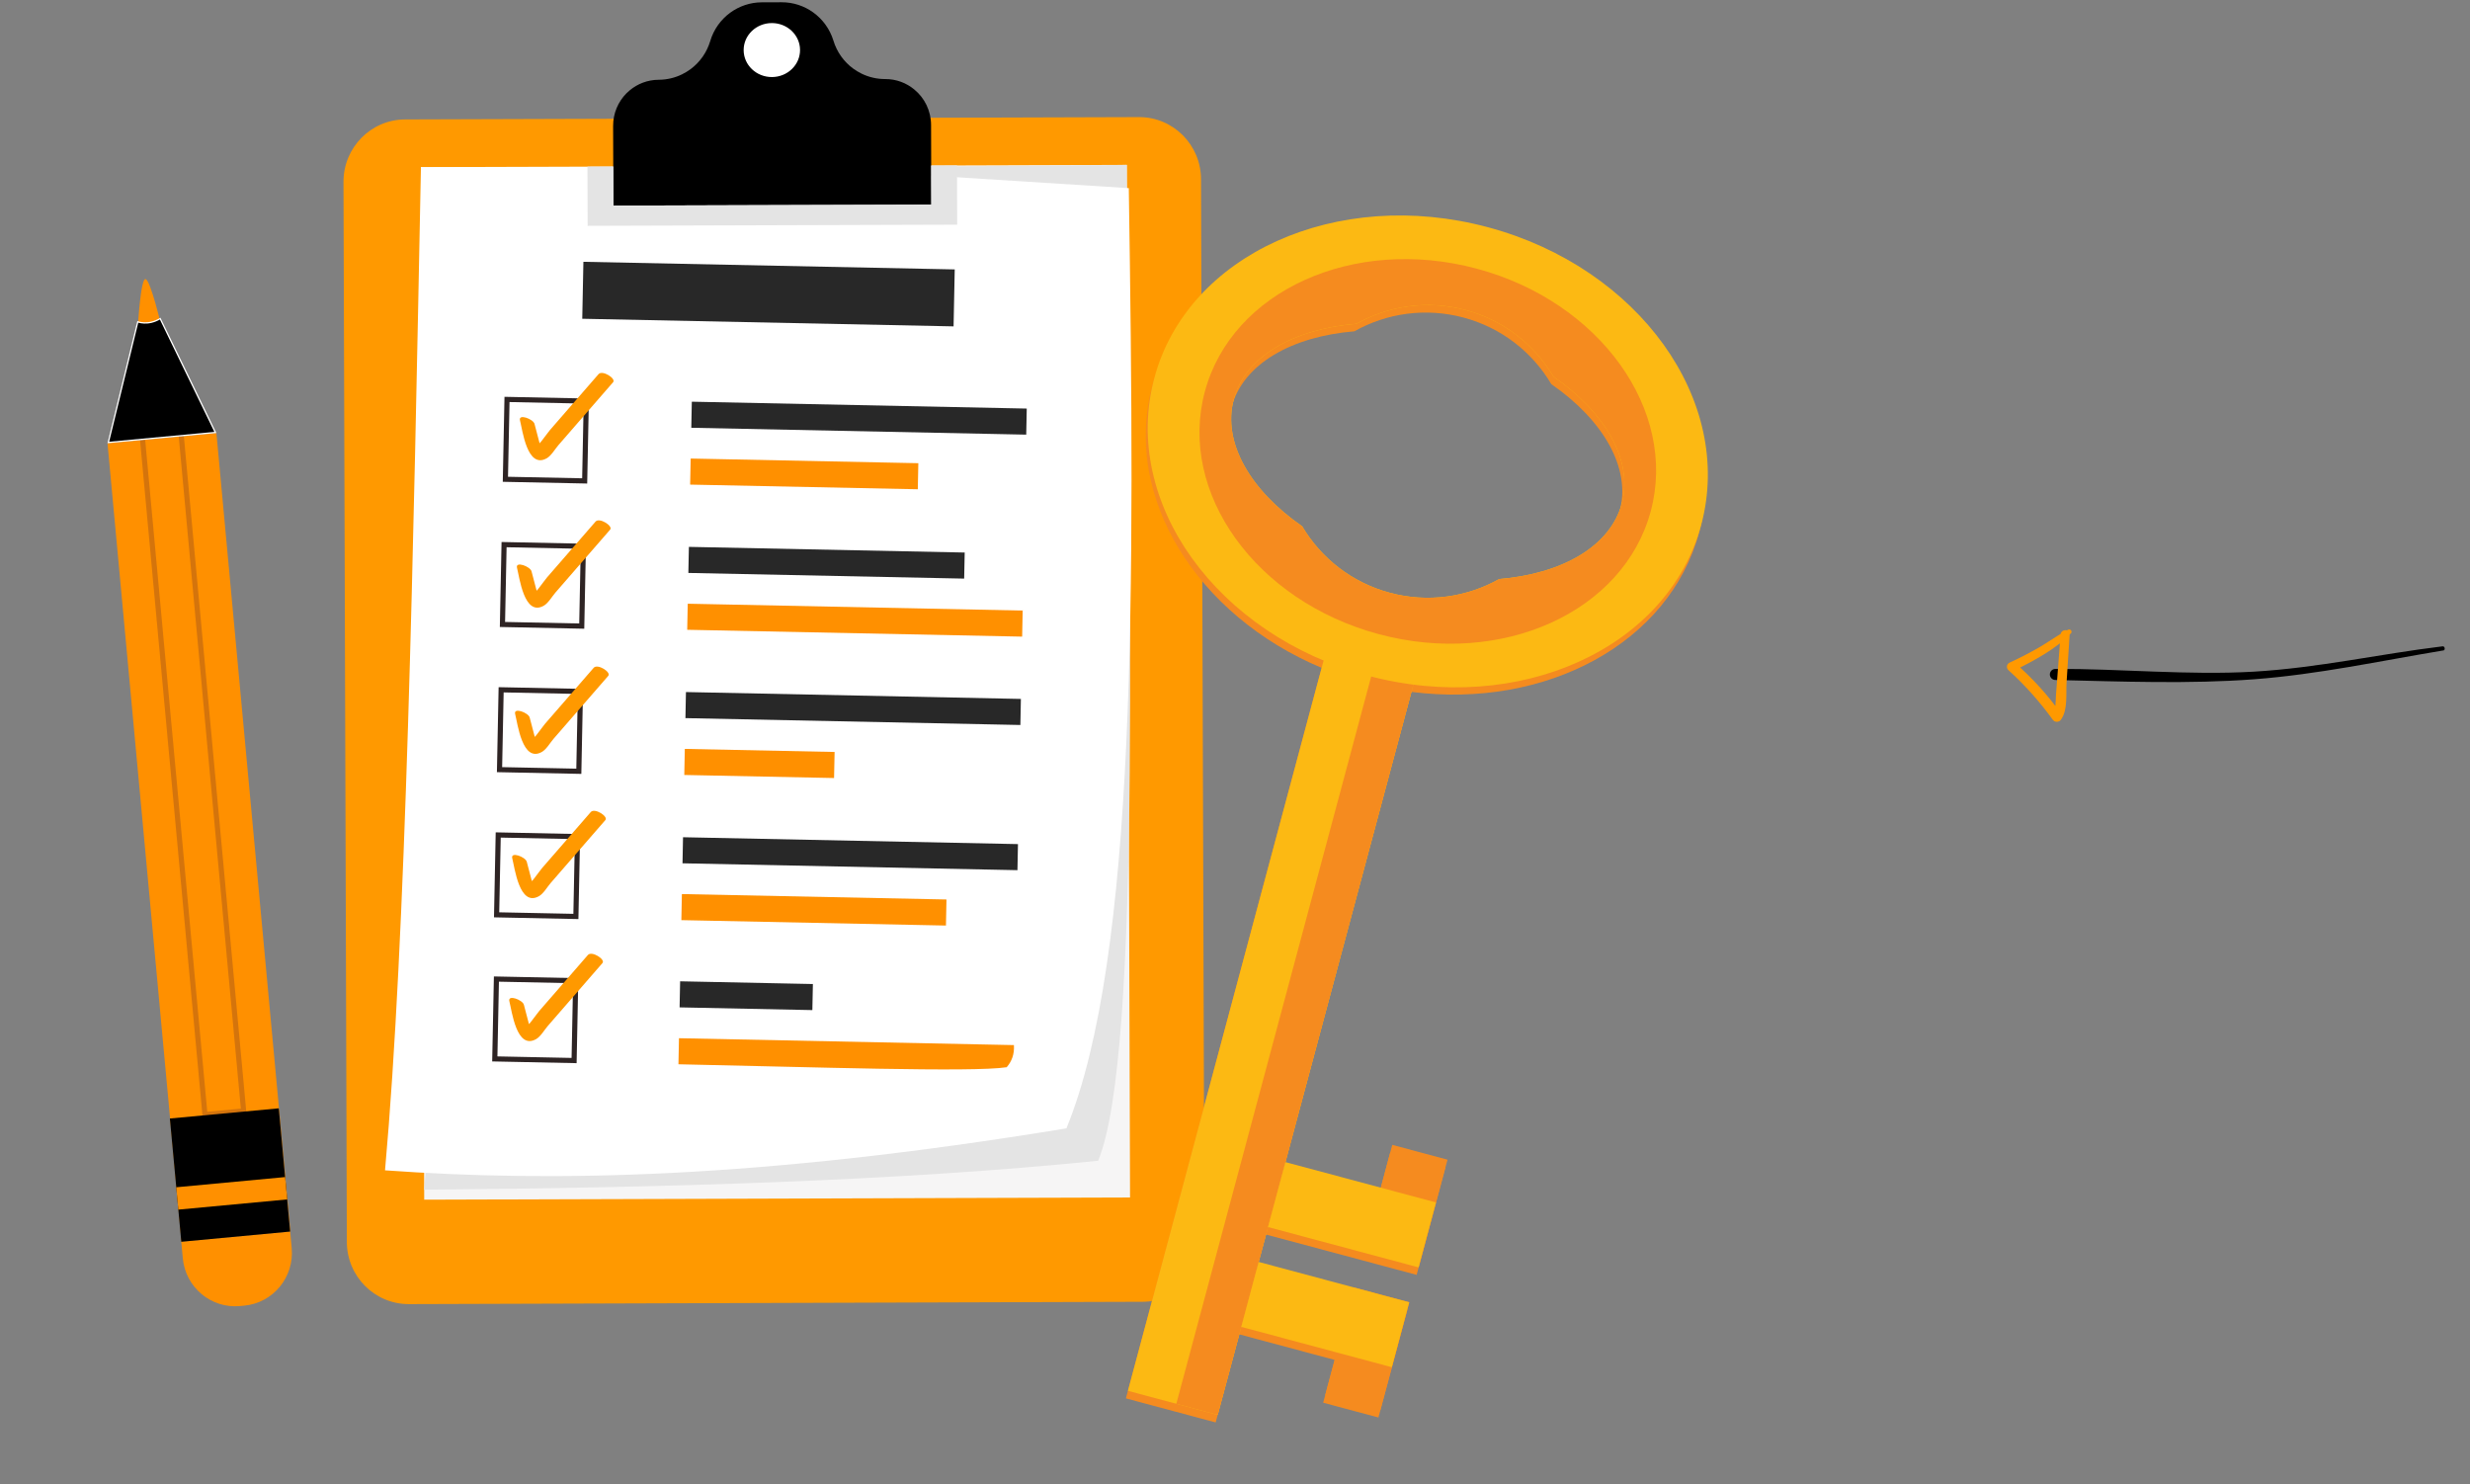 <svg width="481" height="289" viewBox="0 0 481 289" fill="none" xmlns="http://www.w3.org/2000/svg">
<rect x="0" y="0" width="481" height="289" fill="#808080" stroke="none"/>
<path d="M475.754 126.671C463.359 128.73 451.517 131.319 438.991 132.275C426.464 133.23 412.935 132.708 400.267 132.413C399.982 132.417 399.707 132.306 399.504 132.107C399.3 131.907 399.184 131.635 399.181 131.349C399.178 131.064 399.289 130.788 399.488 130.584C399.688 130.38 399.961 130.263 400.246 130.259C412.858 130.2 426.227 131.534 438.854 130.797C451.481 130.059 463.171 127.383 475.66 125.861C476.124 125.806 476.249 126.613 475.777 126.684L475.754 126.671Z" fill="black"/>
<path d="M403.305 123.299C400.355 126.427 396.049 128.66 392.258 130.583L392.422 129.128C395.806 132.059 398.823 135.389 401.41 139.045L399.702 139.106C400.416 138.058 400.284 136.611 400.371 135.386C400.457 134.161 400.568 132.839 400.661 131.567L401.269 123.571C401.351 122.445 403.109 122.402 403.038 123.544C402.834 126.677 402.632 129.805 402.434 132.927C402.303 135.066 402.695 138.184 401.412 140.037C401.331 140.189 401.21 140.318 401.063 140.41C400.916 140.502 400.748 140.553 400.575 140.559C400.402 140.566 400.231 140.526 400.078 140.445C399.926 140.364 399.797 140.244 399.705 140.098C397.187 136.608 394.31 133.393 391.121 130.506C391.014 130.412 390.931 130.293 390.88 130.16C390.829 130.027 390.81 129.883 390.827 129.742C390.843 129.6 390.894 129.464 390.974 129.346C391.055 129.228 391.163 129.131 391.288 129.063C393.276 128.148 395.222 127.145 397.125 126.055C399.001 124.967 400.781 123.633 402.715 122.638C402.811 122.581 402.924 122.561 403.033 122.582C403.142 122.603 403.24 122.662 403.308 122.75C403.377 122.837 403.411 122.946 403.405 123.057C403.399 123.168 403.353 123.273 403.275 123.353L403.305 123.299Z" fill="#FF9900"/>
<g clip-path="url(#clip0)">
<path d="M222.531 253.502L79.626 253.954C72.973 253.975 67.563 248.56 67.542 241.861L66.89 35.426C66.869 28.726 72.246 23.278 78.897 23.257L221.802 22.805C228.455 22.785 233.865 28.2 233.886 34.898L234.538 241.333C234.561 248.032 229.184 253.481 222.531 253.502Z" fill="#FF9900"/>
<path d="M219.426 32.109L81.974 32.543L82.609 233.619L220.061 233.184L219.426 32.109Z" fill="#F6F5F5"/>
<path d="M219.424 32.11C219.714 110.519 222.526 205.075 213.847 226.04C175.336 229.942 130.236 231.297 82.599 231.673L100.08 33.093L219.424 32.11Z" fill="#E4E4E4"/>
<path d="M207.671 219.729C147.66 229.597 107.533 230.233 74.978 227.902C79.052 182.675 80.506 107.556 81.971 32.559L154.323 32.492L219.817 36.639C221.018 114.47 221.349 186.366 207.671 219.729Z" fill="white"/>
<path d="M185.921 52.465L113.61 50.982L113.386 62.074L185.697 63.557L185.921 52.465Z" fill="#282828"/>
<path d="M199.947 79.562L134.723 78.224L134.62 83.301L199.845 84.639L199.947 79.562Z" fill="#282828"/>
<path d="M178.833 90.2L134.499 89.293L134.396 94.37L178.73 95.277L178.833 90.2Z" fill="#FF9000"/>
<path d="M114.172 78.101L98.732 77.784L98.418 93.334L113.858 93.65L114.172 78.101Z" fill="white" stroke="#2E2424" stroke-miterlimit="10"/>
<path d="M101.264 81.874C101.746 83.71 102.651 91.405 106.472 89.242C107.354 88.743 108.097 87.428 108.754 86.67C109.936 85.308 111.12 83.948 112.302 82.587C114.668 79.865 117.034 77.143 119.399 74.421C120.005 73.724 117.314 71.988 116.552 72.863C114.449 75.282 112.347 77.703 110.244 80.122C109.193 81.332 108.141 82.541 107.09 83.751C106.36 84.59 104.675 87.295 103.59 87.539C104.182 87.729 104.773 87.918 105.365 88.109C105.784 88.452 105 86.01 104.982 85.943C104.683 84.808 104.386 83.674 104.088 82.539C103.842 81.605 100.898 80.486 101.264 81.874Z" fill="#FF9900"/>
<path d="M187.863 107.597L134.152 106.495L134.049 111.572L187.76 112.674L187.863 107.597Z" fill="#282828"/>
<path d="M199.153 118.898L133.928 117.564L133.825 122.641L199.05 123.974L199.153 118.898Z" fill="#FF9000"/>
<path d="M113.601 106.373L98.161 106.056L97.847 121.606L113.287 121.922L113.601 106.373Z" fill="white" stroke="#2E2424" stroke-miterlimit="10"/>
<path d="M100.684 110.586C101.166 112.422 102.07 120.117 105.892 117.953C106.773 117.454 107.516 116.14 108.174 115.382C109.356 114.02 110.539 112.66 111.722 111.298C114.087 108.577 116.453 105.855 118.819 103.133C119.425 102.436 116.733 100.699 115.971 101.575C113.869 103.994 111.766 106.415 109.663 108.834C108.612 110.043 107.561 111.253 106.51 112.462C105.78 113.302 104.095 116.007 103.009 116.25C103.602 116.441 104.192 116.63 104.784 116.821C105.204 117.164 104.419 114.721 104.401 114.654C104.103 113.519 103.806 112.386 103.507 111.251C103.261 110.316 100.318 109.198 100.684 110.586Z" fill="#FE9802"/>
<path d="M198.805 136.104L133.58 134.766L133.478 139.843L198.703 141.181L198.805 136.104Z" fill="#282828"/>
<path d="M162.527 146.432L133.358 145.836L133.256 150.912L162.424 151.509L162.527 146.432Z" fill="#FF9000"/>
<path d="M113.031 134.643L97.59 134.326L97.276 149.876L112.717 150.193L113.031 134.643Z" fill="white" stroke="#2E2424" stroke-miterlimit="10"/>
<path d="M100.321 139.056C100.804 140.893 101.708 148.587 105.529 146.424C106.411 145.925 107.154 144.61 107.811 143.853C108.994 142.491 110.177 141.131 111.359 139.769C113.725 137.047 116.091 134.325 118.457 131.604C119.062 130.906 116.371 129.17 115.611 130.046C113.508 132.465 111.405 134.885 109.303 137.304C108.252 138.514 107.2 139.723 106.149 140.933C105.419 141.773 103.734 144.478 102.649 144.721C103.241 144.912 103.832 145.101 104.424 145.291C104.843 145.635 104.059 143.192 104.041 143.125C103.742 141.99 103.445 140.857 103.147 139.722C102.901 138.787 99.957 137.669 100.321 139.056Z" fill="#FF9900"/>
<path d="M198.236 164.375L133.011 163.037L132.909 168.114L198.134 169.452L198.236 164.375Z" fill="#282828"/>
<path d="M184.313 175.159L132.788 174.106L132.685 179.183L184.211 180.236L184.313 175.159Z" fill="#FF9000"/>
<path d="M112.461 162.914L97.021 162.597L96.707 178.147L112.147 178.464L112.461 162.914Z" fill="white" stroke="#2E2424" stroke-miterlimit="10"/>
<path d="M99.755 167.144C100.237 168.98 101.141 176.675 104.963 174.511C105.844 174.012 106.587 172.698 107.245 171.94C108.427 170.578 109.61 169.218 110.793 167.856C113.158 165.134 115.524 162.413 117.89 159.691C118.496 158.994 115.805 157.257 115.044 158.133C112.941 160.552 110.839 162.973 108.736 165.392C107.685 166.601 106.634 167.811 105.582 169.02C104.852 169.86 103.167 172.565 102.082 172.808C102.674 172.999 103.265 173.188 103.857 173.379C104.276 173.722 103.492 171.279 103.474 171.212C103.176 170.077 102.879 168.944 102.58 167.809C102.334 166.873 99.39 165.754 99.755 167.144Z" fill="#FF9900"/>
<path d="M158.299 191.624L132.446 191.094L132.343 196.17L158.196 196.7L158.299 191.624Z" fill="#282828"/>
<path d="M197.448 203.515L132.222 202.175L132.119 207.252C157.354 207.768 189.487 208.858 196.04 207.824C197.03 206.681 197.562 205.281 197.448 203.515Z" fill="#FF9000"/>
<path d="M112.11 190.974L96.67 190.658L96.356 206.207L111.797 206.524L112.11 190.974Z" fill="white" stroke="#2E2424" stroke-miterlimit="10"/>
<path d="M99.193 194.984C99.675 196.82 100.579 204.515 104.401 202.351C105.283 201.852 106.026 200.538 106.683 199.78C107.865 198.418 109.049 197.058 110.231 195.696C112.597 192.974 114.962 190.253 117.328 187.531C117.934 186.834 115.243 185.097 114.48 185.973C112.378 188.392 110.275 190.813 108.173 193.232C107.121 194.441 106.07 195.651 105.019 196.86C104.289 197.7 102.604 200.405 101.519 200.648C102.111 200.839 102.701 201.028 103.294 201.219C103.713 201.562 102.929 199.119 102.911 199.052C102.612 197.917 102.315 196.784 102.017 195.649C101.771 194.713 98.829 193.594 99.193 194.984Z" fill="#FF9900"/>
<path d="M181.312 24.33L181.361 39.85L119.446 40.045L119.397 24.526C119.389 22.051 120.381 19.809 121.983 18.178C122.184 17.975 122.39 17.785 122.61 17.608C124.143 16.317 126.118 15.54 128.27 15.533C129.885 15.528 131.433 15.151 132.818 14.474C133.42 14.178 133.99 13.831 134.526 13.431C136.292 12.106 137.641 10.228 138.309 7.993C138.989 5.712 140.389 3.801 142.207 2.47C143.953 1.198 146.084 0.46 148.347 0.453L152.211 0.441C154.474 0.433 156.609 1.158 158.363 2.419C160.189 3.739 161.602 5.641 162.297 7.917C162.978 10.148 164.339 12.018 166.113 13.331C166.652 13.727 167.224 14.072 167.828 14.364C169.217 15.032 170.768 15.399 172.382 15.394C174.535 15.387 176.515 16.151 178.055 17.433C180.038 19.065 181.303 21.549 181.312 24.33Z" fill="black"/>
<path d="M186.361 32.213L186.398 43.75L114.434 43.977L114.397 32.44L119.422 32.424L119.446 40.044L181.361 39.848L181.337 32.229L186.361 32.213Z" fill="#E4E4E4"/>
<path d="M150.323 15.004C153.356 14.995 155.807 12.634 155.798 9.731C155.788 6.829 153.323 4.484 150.29 4.493C147.257 4.503 144.806 6.864 144.816 9.766C144.825 12.669 147.291 15.014 150.323 15.004Z" fill="white"/>
<path d="M26.846 63.664C26.846 63.664 27.394 53.902 28.382 54.359C29.371 54.816 31.375 63.297 31.375 63.297L29.271 66.742L26.846 63.664Z" fill="#FF9000"/>
<path d="M56.506 239.825L56.803 243.037C57.327 248.705 53.188 253.729 47.558 254.256L46.738 254.332C41.109 254.859 36.12 250.692 35.597 245.021L35.3 241.81L56.506 239.825Z" fill="#FF9000"/>
<path d="M42.141 84.323L20.934 86.304L35.345 241.807L56.552 239.826L42.141 84.323Z" fill="#FF9000"/>
<path opacity="0.3" d="M35.242 84.307L27.71 85.013L39.912 217.048L47.444 216.342L35.242 84.307Z" stroke="#6F3428" stroke-miterlimit="10"/>
<path d="M56.502 239.826L35.303 241.812L34.725 235.546L34.323 231.193L33.081 217.813L54.287 215.826L55.522 229.206L55.925 233.56L56.502 239.826Z" fill="black"/>
<path d="M55.521 229.215L34.321 231.201L34.723 235.555L55.923 233.568L55.521 229.215Z" fill="#FF9000"/>
<path d="M26.833 62.674C26.893 62.695 26.973 62.72 27.07 62.745C27.306 62.808 27.647 62.874 28.066 62.891C28.878 62.924 29.983 62.77 31.191 62.047L41.943 84.213L21.091 86.165L26.833 62.674Z" fill="black" stroke="white" stroke-width="0.25"/>
</g>
<g clip-path="url(#clip1)">
<path d="M274.854 134.737C301.016 138.07 325.087 125.301 330.889 103.644C337.352 79.527 318.748 53.596 289.33 45.714C259.933 37.818 230.852 50.991 224.39 75.108C218.587 96.764 233.048 119.859 257.372 130.053L219.254 272.312L228.662 274.832L236.735 276.996L241.331 259.844L259.904 264.82L257.671 273.154L268.43 276.037L270.663 267.703L274.052 255.056L263.293 252.173L244.72 247.196L246.54 240.405L265.113 245.381L275.872 248.264L279.261 235.616L281.494 227.283L270.735 224.4L268.502 232.734L249.929 227.757L274.854 134.737ZM263.735 64.518C269.985 61.012 277.541 59.843 285.008 61.844C292.475 63.844 298.434 68.635 302.093 74.796C312.149 81.762 317.669 91.096 315.418 99.499C313.166 107.901 303.718 113.224 291.527 114.229C285.277 117.735 277.722 118.905 270.255 116.904C262.787 114.903 256.829 110.112 253.169 103.951C243.114 96.986 237.593 87.651 239.845 79.249C242.096 70.846 251.562 65.527 263.735 64.518Z" fill="#F58B1F"/>
<path d="M281.884 225.827L271.125 222.945L265.503 243.926L276.262 246.809L281.884 225.827Z" fill="#F58B1F"/>
<path d="M277.203 125.97L259.721 121.286L219.649 270.839L237.13 275.523L277.203 125.97Z" fill="#FCB913"/>
<path d="M277.22 125.975L269.146 123.812L229.074 273.364L237.147 275.528L277.22 125.975Z" fill="#F58B1F"/>
<path d="M289.742 44.246C260.323 36.363 231.247 49.518 224.785 73.635C218.323 97.752 236.926 123.683 266.344 131.566C295.763 139.448 324.839 126.293 331.301 102.176C337.763 78.059 319.16 52.128 289.742 44.246ZM291.939 112.761C285.689 116.267 278.134 117.436 270.666 115.436C263.199 113.435 257.241 108.644 253.581 102.483C243.526 95.518 238.005 86.183 240.256 77.781C242.508 69.378 251.956 64.055 264.147 63.05C270.397 59.544 277.953 58.375 285.42 60.376C292.887 62.376 298.845 67.167 302.505 73.328C312.56 80.294 318.081 89.628 315.83 98.031C313.578 106.433 304.13 111.756 291.939 112.761Z" fill="#FCB913"/>
<path d="M287.578 52.319C263.6 45.894 239.89 56.625 234.626 76.272C229.357 95.936 244.529 117.067 268.508 123.492C292.486 129.917 316.196 119.186 321.461 99.539C326.725 79.892 311.557 58.744 287.578 52.319ZM291.939 112.761C285.689 116.267 278.134 117.436 270.666 115.436C263.199 113.435 257.241 108.644 253.581 102.483C243.526 95.518 238.005 86.183 240.256 77.781C242.508 69.378 251.956 64.055 264.147 63.05C270.397 59.544 277.953 58.375 285.42 60.376C292.887 62.376 298.845 67.167 302.505 73.328C312.56 80.293 318.081 89.628 315.83 98.031C313.578 106.433 304.13 111.756 291.939 112.761Z" fill="#F58B1F"/>
<path d="M279.634 234.157L250.319 226.302L246.93 238.949L276.245 246.804L279.634 234.157Z" fill="#FCB913"/>
<path d="M274.442 253.6L263.683 250.717L258.061 271.698L268.82 274.581L274.442 253.6Z" fill="#F58B1F"/>
<path d="M274.425 253.596L245.11 245.741L241.721 258.388L271.036 266.243L274.425 253.596Z" fill="#FCB913"/>
</g>
<defs>
<clipPath id="clip0">
<rect width="277.797" height="253.6" fill="white" transform="translate(0.375 0.92) rotate(-0.181)"/>
</clipPath>
<clipPath id="clip1">
<rect width="110.274" height="238.538" fill="white" transform="translate(236.484 29.975) rotate(15)"/>
</clipPath>
</defs>
</svg>
